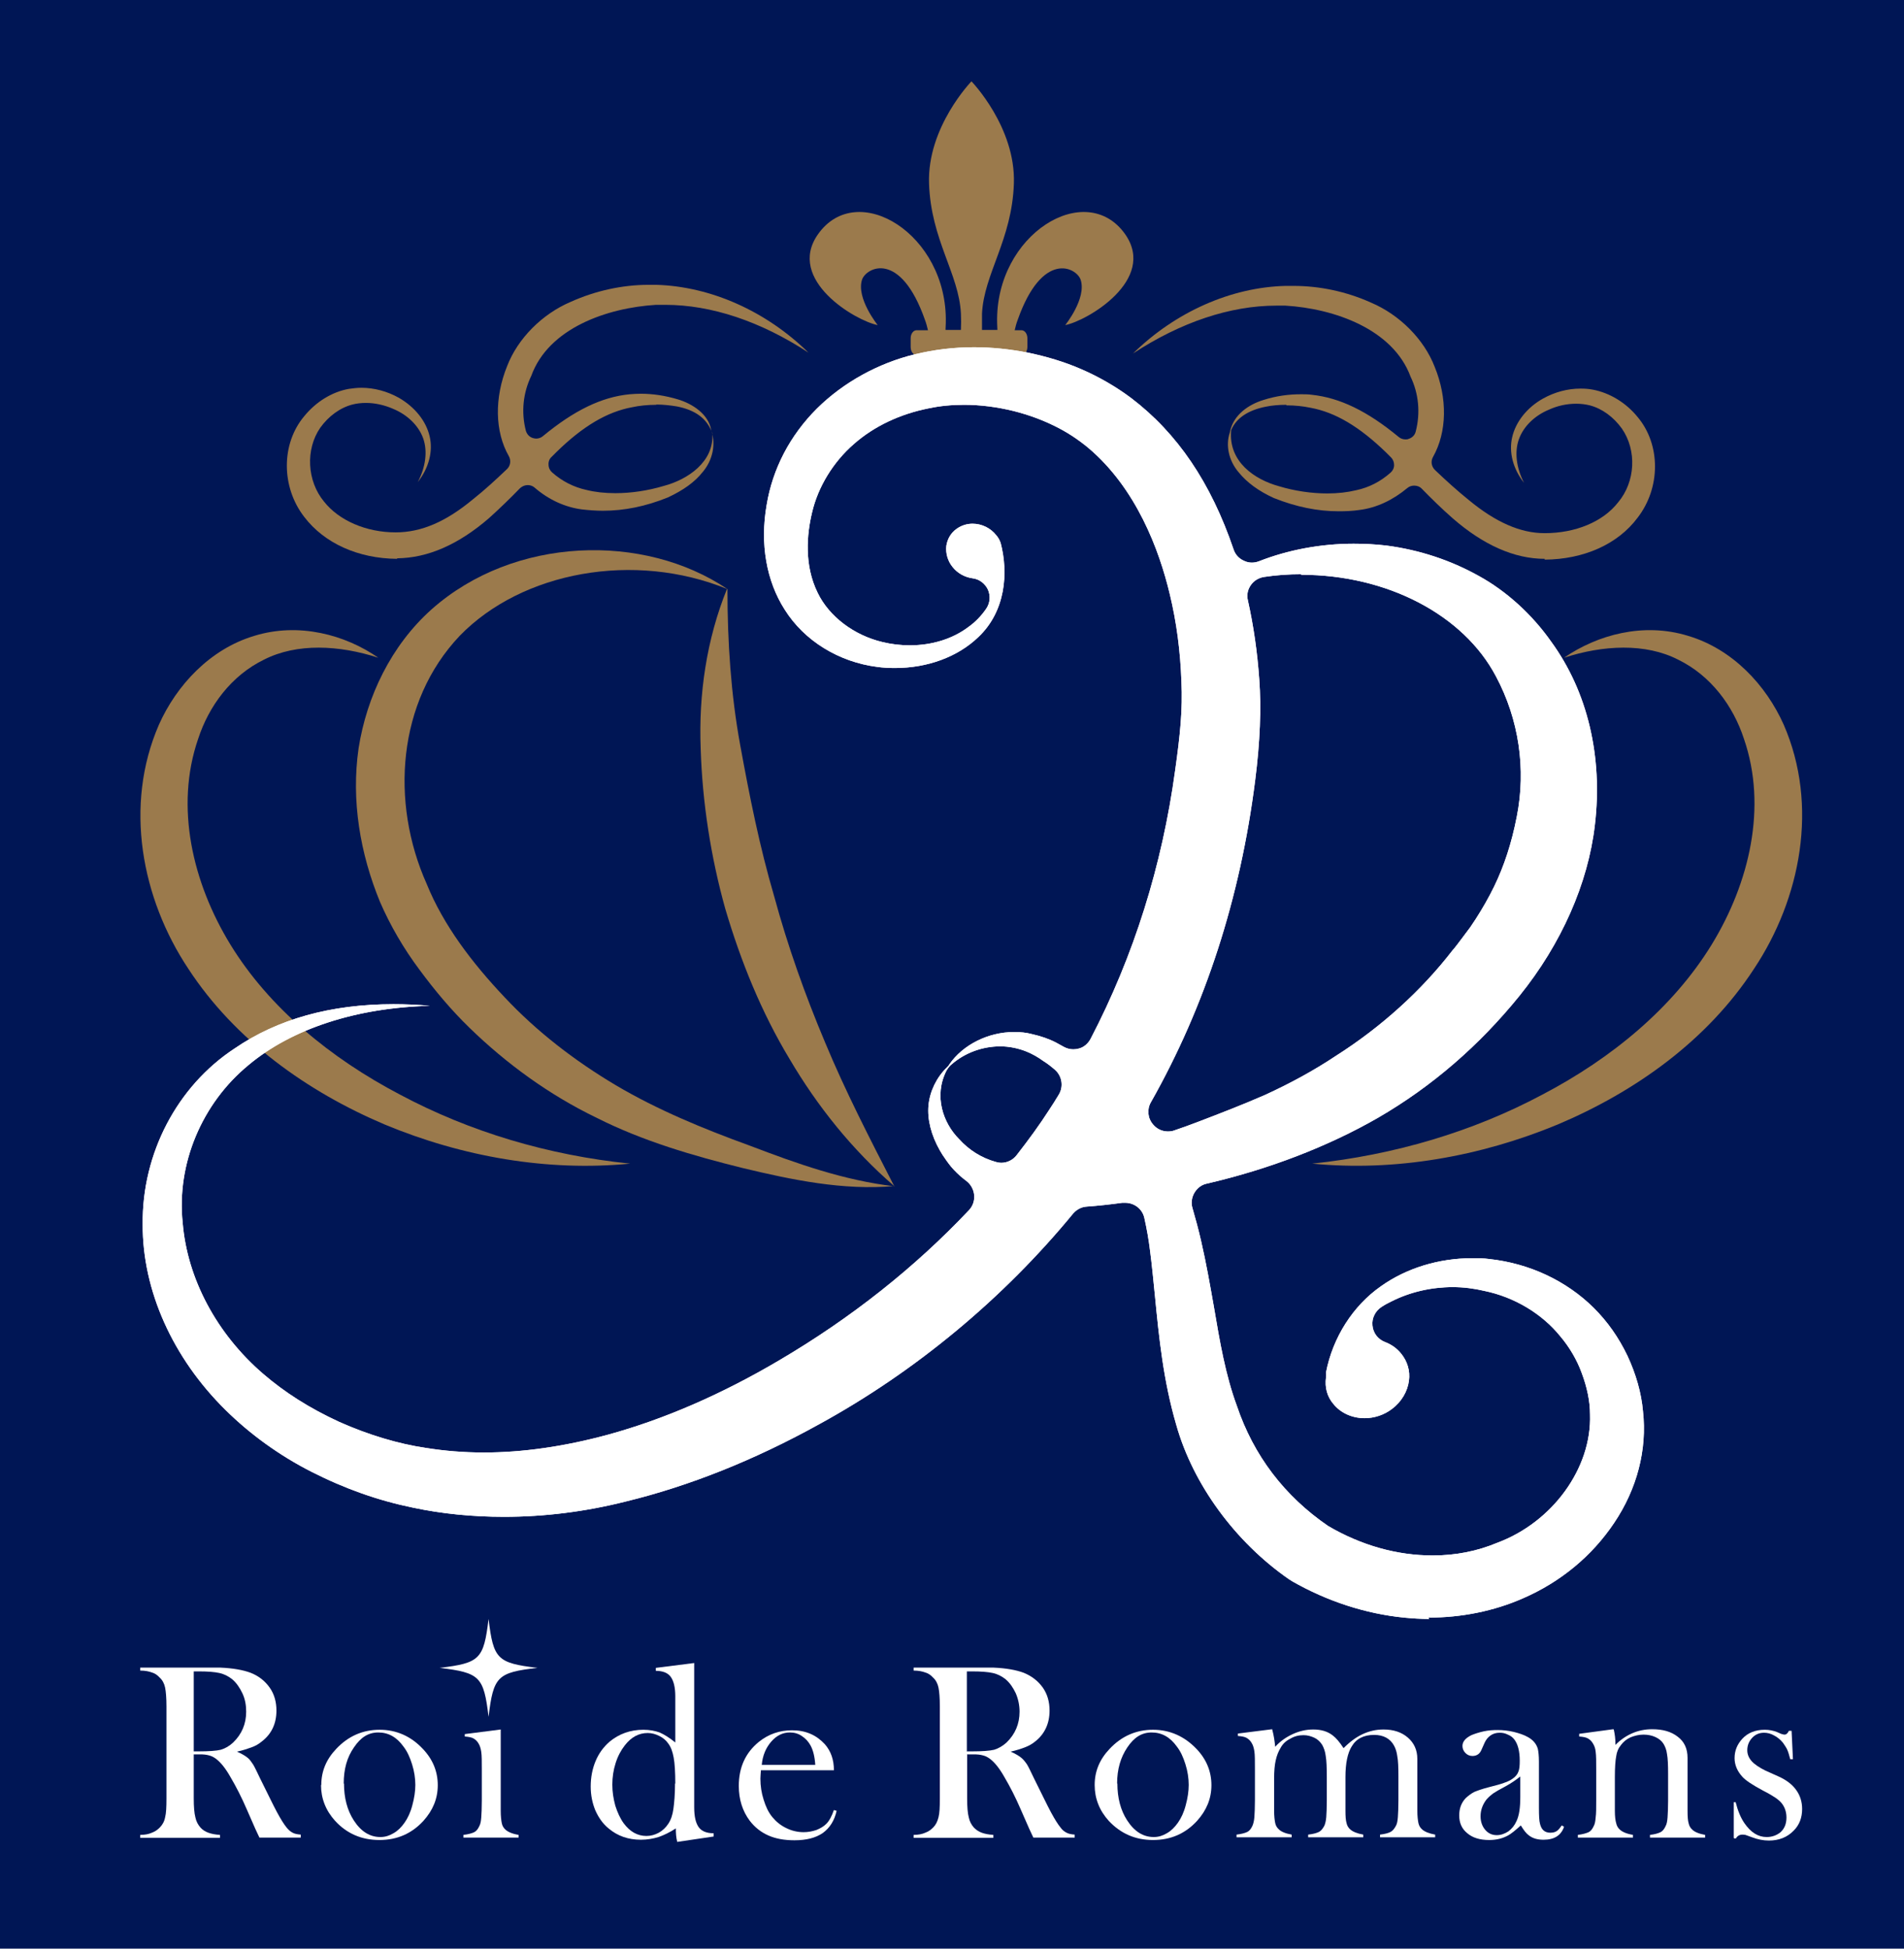 <?xml version="1.0" encoding="UTF-8"?>
<svg id="_レイヤー_2" data-name="レイヤー 2" xmlns="http://www.w3.org/2000/svg" viewBox="0 0 70.46 72.11">
  <defs>
    <style>
      .cls-1 {
        fill: #fff;
      }

      .cls-2 {
        fill: #001655;
      }

      .cls-3 {
        fill: #9b7a4c;
      }
    </style>
  </defs>
  <g id="object">
    <g>
      <rect class="cls-2" width="70.46" height="72.11"/>
      <g>
        <g>
          <path class="cls-1" d="M7.17,64.91v1.64c0,.31.02.55.06.7.03.15.1.28.19.38.08.09.18.15.29.19.11.04.25.07.43.08v.11h-2.95v-.11c.18,0,.32-.03.43-.08.11-.04.2-.1.29-.19.1-.1.17-.22.2-.38.04-.15.05-.38.05-.7v-3.4c0-.32-.02-.55-.05-.7-.03-.15-.1-.28-.2-.37-.08-.09-.18-.16-.29-.19-.11-.04-.25-.07-.43-.07v-.11h2.23c.37,0,.61,0,.73,0,.48.02.85.09,1.12.19.31.12.54.31.71.55.17.24.25.53.25.85,0,.48-.18.87-.55,1.15-.11.09-.23.16-.37.21s-.31.11-.54.16c.18.08.32.16.41.24.07.06.13.15.19.24.06.1.14.27.26.52.28.56.48.98.62,1.24.14.26.26.45.35.56.08.1.15.16.23.2.07.04.17.06.3.07v.11h-1.53c-.08-.17-.13-.28-.15-.32l-.32-.73c-.19-.44-.39-.83-.59-1.17-.19-.34-.37-.56-.54-.69-.08-.06-.17-.11-.26-.13-.1-.03-.21-.04-.35-.04h-.23ZM7.17,64.81h.18c.38,0,.66-.02.82-.06.17-.05.32-.14.46-.27.32-.31.48-.69.48-1.14,0-.24-.04-.47-.14-.68-.1-.21-.22-.39-.39-.53-.13-.1-.28-.18-.46-.22-.18-.04-.43-.06-.76-.06h-.19v2.97Z"/>
          <path class="cls-1" d="M11.89,66.05c0-.5.18-.94.55-1.33.45-.48.99-.71,1.61-.71s1.16.24,1.6.71c.37.39.55.84.55,1.34s-.18.93-.53,1.32c-.43.47-.97.71-1.63.71s-1.21-.24-1.64-.71c-.17-.19-.3-.39-.39-.62-.09-.23-.13-.46-.13-.7ZM12.73,66c0,.53.12.99.36,1.36.27.42.6.62.99.62.17,0,.33-.05.48-.14.16-.09.29-.22.41-.39.12-.17.22-.38.29-.65.07-.26.11-.51.11-.75s-.04-.51-.12-.76c-.08-.26-.18-.48-.32-.66-.25-.35-.56-.52-.93-.52s-.65.18-.9.55c-.26.37-.38.81-.38,1.34Z"/>
          <path class="cls-1" d="M17.2,64.17l1.33-.17v3.01c0,.21.02.36.04.46.02.1.07.18.14.24.09.08.24.15.48.19v.1h-2.04v-.1c.18-.02.32-.06.4-.1.08-.04.14-.12.19-.23.04-.07.06-.18.07-.32s.02-.35.02-.62v-1.13c0-.32,0-.53-.02-.67-.02-.13-.05-.23-.1-.31-.05-.09-.12-.15-.19-.19-.07-.04-.18-.06-.32-.07v-.1Z"/>
          <path class="cls-1" d="M25.06,68.15c-.04-.15-.05-.32-.05-.49-.23.15-.44.25-.64.32-.2.06-.42.1-.65.1-.47,0-.87-.14-1.2-.42-.21-.17-.37-.4-.49-.67-.11-.27-.17-.56-.17-.88,0-.34.06-.65.18-.94.12-.29.3-.53.52-.72.35-.29.77-.44,1.25-.44.23,0,.43.04.6.1.16.07.36.19.58.37v-1.71c0-.33-.06-.57-.17-.72-.11-.15-.3-.22-.55-.22v-.11l1.42-.18v5.34c0,.35.06.59.17.74.11.15.3.22.55.22v.12l-1.35.2ZM24.99,66c0-.42-.02-.75-.06-.96-.04-.22-.1-.39-.2-.52-.08-.12-.19-.21-.33-.28-.14-.07-.28-.11-.43-.11-.33,0-.61.15-.85.46-.14.18-.26.4-.34.66-.08.25-.12.52-.12.79s.04.52.11.78c.08.25.18.47.31.65.23.31.51.47.84.47.16,0,.31-.04.46-.12.14-.08.26-.19.35-.33.1-.15.16-.33.19-.55s.06-.53.06-.94Z"/>
          <path class="cls-1" d="M28.16,65.49c-.01.15-.02.26-.02.33,0,.27.04.53.12.78.08.26.18.47.32.64.14.17.31.31.52.41.2.1.42.15.64.15.16,0,.32-.03.47-.08.15-.06.27-.13.37-.23.11-.11.2-.28.28-.51l.1.03c-.08.36-.25.63-.51.82-.26.18-.61.27-1.05.27-.38,0-.7-.06-.97-.18-.27-.12-.5-.3-.69-.55-.26-.35-.4-.78-.4-1.28,0-.69.25-1.23.74-1.63.36-.29.77-.43,1.23-.43.25,0,.47.04.68.13.21.09.38.22.53.38.23.26.34.58.34.97h-2.7ZM30.17,65.31c-.02-.31-.08-.54-.17-.71-.08-.15-.19-.27-.33-.36-.13-.09-.28-.13-.44-.13-.26,0-.49.11-.69.34-.2.23-.32.52-.35.86h1.98Z"/>
          <path class="cls-1" d="M35.79,64.91v1.64c0,.31.02.55.06.7.03.15.1.28.19.38.09.09.18.15.29.19.11.04.25.07.43.08v.11h-2.95v-.11c.18,0,.32-.03.43-.08.11-.04.2-.1.29-.19.1-.1.16-.22.2-.38.04-.15.05-.38.05-.7v-3.4c0-.32-.02-.55-.05-.7s-.1-.28-.2-.37c-.08-.09-.18-.16-.29-.19-.11-.04-.25-.07-.43-.07v-.11h2.22c.37,0,.62,0,.73,0,.48.02.85.09,1.12.19.3.12.54.31.71.55.17.24.25.53.25.85,0,.48-.18.87-.54,1.15-.11.09-.24.16-.37.21-.13.05-.31.11-.53.16.18.08.32.16.41.24.07.06.14.15.2.24.06.1.14.27.26.52.28.56.48.98.62,1.24.14.26.26.45.35.56.07.1.15.16.23.2.07.04.17.06.3.07v.11h-1.53c-.08-.17-.13-.28-.15-.32l-.32-.73c-.19-.44-.39-.83-.59-1.17-.19-.34-.37-.56-.54-.69-.08-.06-.17-.11-.26-.13-.1-.03-.22-.04-.35-.04h-.23ZM35.79,64.81h.18c.38,0,.65-.02.82-.06.16-.05.32-.14.46-.27.32-.31.48-.69.48-1.14,0-.24-.05-.47-.14-.68-.1-.21-.22-.39-.39-.53-.13-.1-.28-.18-.46-.22-.18-.04-.43-.06-.77-.06h-.19v2.97Z"/>
          <path class="cls-1" d="M40.51,66.05c0-.5.18-.94.55-1.33.45-.48.99-.71,1.61-.71s1.16.24,1.61.71c.37.39.55.84.55,1.34s-.18.93-.53,1.32c-.43.47-.97.71-1.63.71s-1.2-.24-1.64-.71c-.17-.19-.3-.39-.39-.62-.09-.23-.13-.46-.13-.7ZM41.35,66c0,.53.12.99.36,1.36.27.42.6.62.99.62.17,0,.33-.05.48-.14.16-.09.29-.22.41-.39.12-.17.22-.38.29-.65.07-.26.11-.51.11-.75s-.04-.51-.12-.76c-.08-.26-.18-.48-.32-.66-.25-.35-.56-.52-.93-.52s-.65.18-.9.55c-.25.37-.38.81-.38,1.34Z"/>
          <path class="cls-1" d="M47.08,64c.06.22.09.43.11.64.19-.21.41-.36.65-.47.24-.11.49-.17.76-.17.29,0,.53.07.72.22.12.09.25.24.4.47.24-.24.47-.41.71-.52.24-.11.49-.17.77-.17.37,0,.67.1.9.3.23.2.35.46.35.79v1.91c0,.21.02.36.04.46.02.1.07.18.14.24.09.08.25.15.48.19v.1h-2.04v-.1c.18-.02.32-.06.39-.1.08-.04.14-.12.2-.23.04-.07.06-.18.07-.32s.02-.35.02-.62v-.88c0-.34-.01-.59-.04-.74-.02-.16-.06-.29-.12-.4-.14-.26-.39-.4-.74-.4-.38,0-.66.14-.83.43-.15.24-.23.62-.23,1.13v1.24c0,.21.01.36.04.46.02.1.07.18.14.24.09.08.25.15.48.19v.1h-2.04v-.1c.19-.02.32-.06.4-.1.08-.04.14-.12.2-.23.03-.07.06-.18.07-.32.01-.14.02-.35.02-.62v-.85c0-.36-.01-.62-.04-.79-.02-.17-.07-.3-.13-.41-.07-.11-.16-.2-.28-.26-.13-.06-.26-.1-.41-.1-.18,0-.34.04-.49.13-.16.08-.28.19-.36.34-.08.13-.14.28-.18.46-.04.17-.06.4-.06.68v1.18c0,.21.02.36.04.46.02.1.07.18.14.24.08.08.24.15.47.19v.1h-2.04v-.1c.18-.02.32-.06.4-.1.08-.04.14-.12.19-.23.03-.07.06-.18.07-.32.01-.14.02-.35.02-.62v-1.14c0-.32,0-.54-.02-.67-.02-.13-.05-.23-.1-.31-.05-.09-.12-.15-.19-.19-.07-.04-.18-.06-.32-.07v-.09l1.27-.16Z"/>
          <path class="cls-1" d="M57.8,67.55l.08.05c-.11.32-.36.48-.76.48-.22,0-.4-.05-.54-.16-.1-.07-.19-.19-.3-.37-.21.19-.36.31-.47.37-.2.11-.43.17-.7.17-.34,0-.61-.08-.81-.25-.2-.16-.3-.38-.3-.66,0-.26.08-.47.24-.64.1-.09.2-.17.32-.23.12-.05.29-.11.52-.17.27-.07.47-.12.59-.17.13-.04.24-.1.32-.16.1-.07.17-.16.2-.25.04-.09.05-.23.05-.4,0-.36-.07-.62-.2-.79-.06-.08-.14-.14-.24-.18-.1-.05-.19-.07-.3-.07-.13,0-.24.03-.34.1-.1.07-.17.16-.22.27l-.12.27c-.06.14-.17.22-.33.22-.11,0-.19-.04-.26-.11-.07-.07-.11-.16-.11-.26,0-.16.11-.29.33-.4.12-.05.27-.1.45-.14.18-.04.35-.05.52-.05.19,0,.39.02.6.07.2.05.38.11.52.19.2.11.32.26.37.44.02.09.04.25.04.47v1.71c0,.29.01.49.04.59.05.22.18.33.38.33.1,0,.17-.02.22-.05.06-.03.12-.1.19-.2ZM56.27,65.73c-.17.14-.35.26-.55.37-.23.12-.38.21-.47.27-.08.06-.16.13-.24.22-.14.18-.22.39-.22.62,0,.2.06.37.17.5.11.13.25.2.43.2.15,0,.29-.05.43-.14.13-.1.23-.22.3-.38.1-.21.14-.5.14-.9v-.77Z"/>
          <path class="cls-1" d="M59.72,64c.04.18.06.35.06.5v.07c.38-.38.84-.58,1.36-.58.4,0,.71.09.95.28.24.18.36.44.36.78v1.96c0,.21.01.36.04.46.02.1.07.18.14.24.08.08.24.15.47.19v.1h-2.04v-.1c.18-.02.31-.06.39-.1.08-.04.14-.12.19-.23.04-.07.06-.18.07-.32.01-.14.02-.35.02-.62v-.98c0-.34-.01-.58-.04-.74-.02-.16-.07-.28-.13-.38-.07-.11-.17-.19-.3-.25-.13-.06-.28-.09-.44-.09-.17,0-.33.04-.48.1-.15.07-.26.16-.35.28-.1.12-.16.26-.18.42-.03.15-.05.41-.05.77v1.25c0,.21.02.36.05.46.02.1.07.18.14.24.09.08.24.15.48.19v.1h-2.04v-.1c.18-.02.31-.06.4-.1.08-.04.14-.12.19-.23.04-.07.06-.18.07-.32.02-.14.02-.35.02-.62v-1.13c0-.32,0-.53-.02-.67-.01-.13-.05-.23-.1-.31-.05-.09-.12-.15-.19-.19-.07-.04-.18-.06-.32-.07v-.1l1.26-.17Z"/>
          <path class="cls-1" d="M64.16,68v-1.31h.07c.08.32.19.58.32.77.24.35.51.52.83.52.19,0,.36-.06.5-.17.15-.13.23-.31.23-.55,0-.19-.05-.36-.16-.51-.06-.08-.14-.15-.24-.22-.09-.06-.25-.16-.47-.27-.39-.21-.65-.38-.77-.52-.18-.2-.28-.43-.28-.68,0-.28.1-.51.28-.71.21-.23.49-.34.84-.34.16,0,.3.03.44.08l.16.07s.09.03.13.03c.06,0,.11-.04.16-.14h.1l.05,1.05h-.1c-.04-.15-.07-.26-.11-.35-.04-.09-.1-.17-.16-.26-.1-.12-.21-.21-.33-.27-.12-.07-.25-.1-.37-.1-.17,0-.32.06-.44.19-.12.13-.18.28-.18.46,0,.15.06.29.17.41.11.12.28.23.5.34l.49.22c.29.13.51.3.65.5.14.19.22.43.22.7,0,.32-.1.59-.31.8-.24.25-.55.37-.92.37-.2,0-.41-.04-.62-.12-.14-.05-.22-.08-.25-.09-.03,0-.06-.01-.1-.01-.11,0-.19.04-.25.14h-.07Z"/>
          <path class="cls-1" d="M19.89,61.72c-1.49.17-1.63.32-1.81,1.81-.18-1.49-.32-1.63-1.81-1.81,1.49-.18,1.63-.32,1.81-1.81.18,1.49.32,1.63,1.81,1.81Z"/>
        </g>
        <g>
          <path class="cls-3" d="M37.5,13.14h.3c.12,0,.22-.14.22-.3v-.32c0-.17-.1-.3-.22-.3h-.25c.03-.13.06-.25.11-.38.91-2.58,2.17-1.95,2.33-1.49.23.69-.57,1.68-.57,1.68.8-.15,3.4-1.67,2.22-3.36-1.45-2.06-4.82,0-4.74,3.28,0,.09.01.18.01.26h-.57c0-.21,0-.41,0-.6.07-1.48,1.11-2.73,1.18-4.82s-1.57-3.78-1.57-3.78c0,0-1.64,1.69-1.57,3.78.07,2.09,1.11,3.34,1.18,4.82.01.19.01.39,0,.6h-.57c0-.09.01-.17.01-.26.08-3.28-3.28-5.34-4.73-3.28-1.19,1.69,1.41,3.21,2.21,3.36,0,0-.8-.99-.58-1.68.16-.46,1.42-1.1,2.33,1.49.05.13.08.26.11.38h-.42c-.12,0-.22.13-.22.3v.32c0,.17.1.3.22.3h3.58Z"/>
          <g>
            <g>
              <path class="cls-3" d="M26.92,21.79c0,1.98.13,3.91.47,5.77.35,1.92.72,3.77,1.26,5.61.5,1.84,1.14,3.64,1.89,5.42.74,1.78,1.63,3.51,2.55,5.3-1.55-1.34-2.84-2.95-3.87-4.7-1.05-1.74-1.81-3.63-2.38-5.56-.54-1.93-.85-3.96-.91-5.92-.08-2.03.22-4.05.97-5.91Z"/>
              <path class="cls-3" d="M33.1,43.89c-1.89.17-3.8-.23-5.63-.67-1.81-.45-3.68-.99-5.4-1.86-1.74-.84-3.32-1.99-4.69-3.32-.69-.67-1.3-1.4-1.86-2.16-.57-.76-1.08-1.63-1.46-2.51-.73-1.78-1.07-3.74-.79-5.68.3-1.91,1.2-3.8,2.7-5.14,3.05-2.71,7.86-2.84,10.95-.75-3.45-1.41-7.6-.65-9.91,1.73-2.31,2.44-2.57,6.16-1.22,9.18.62,1.53,1.68,2.92,2.88,4.19,1.19,1.27,2.59,2.35,4.12,3.26,1.54.91,3.21,1.6,4.97,2.24,1.73.66,3.47,1.28,5.34,1.5Z"/>
              <path class="cls-3" d="M23.32,43.06c-3.05.3-6.21-.25-9.09-1.45-2.85-1.21-5.53-3.11-7.26-5.76-1.73-2.6-2.39-6.04-1.09-9.03.65-1.46,1.89-2.8,3.53-3.29,1.65-.51,3.37-.04,4.59.81-1.45-.47-3.01-.55-4.23.07-1.21.59-2.04,1.71-2.44,2.94-.86,2.5-.21,5.31,1.2,7.61,1.43,2.33,3.7,4.2,6.28,5.55,2.57,1.37,5.47,2.24,8.51,2.55Z"/>
              <path class="cls-3" d="M48.56,43.06c3.04-.32,5.94-1.18,8.51-2.55,2.58-1.35,4.84-3.22,6.27-5.55,1.41-2.3,2.06-5.11,1.2-7.61-.4-1.23-1.23-2.35-2.44-2.94-1.21-.62-2.78-.54-4.22-.07,1.23-.85,2.94-1.32,4.59-.81,1.65.49,2.89,1.83,3.54,3.29,1.3,2.99.63,6.43-1.1,9.03-1.73,2.66-4.4,4.55-7.26,5.76-2.87,1.19-6.04,1.75-9.09,1.45Z"/>
            </g>
            <g>
              <path class="cls-1" d="M52.89,59.91c-.31,0-.62-.02-.93-.05-1.41-.14-2.84-.6-4.15-1.35-.01-.01-.09-.06-.11-.07-1.99-1.38-3.55-3.51-4.17-5.71-.48-1.64-.64-3.23-.79-4.78-.06-.59-.11-1.13-.18-1.66-.05-.41-.12-.81-.21-1.21-.07-.34-.37-.57-.71-.57-.04,0-.07,0-.11,0-.44.06-.88.11-1.31.14-.2.01-.38.11-.51.26-2.58,3.14-5.83,5.84-9.39,7.79-2.4,1.33-4.81,2.29-7.15,2.86-1.5.38-3.02.57-4.52.57-1.15,0-2.29-.11-3.37-.34-1.27-.26-2.5-.69-3.76-1.33-1.18-.6-2.27-1.39-3.17-2.28-1.96-1.93-3.08-4.43-3.07-6.87-.03-2.62,1.27-5.11,3.4-6.51,1.59-1.09,3.56-1.64,5.88-1.64.45,0,.9.02,1.35.06-2.73.07-5.11.85-6.71,2.19-1.73,1.42-2.67,3.66-2.44,5.84.17,2.07,1.26,4.11,2.98,5.59.79.68,1.71,1.27,2.82,1.78,1.08.48,2.18.81,3.2.96.68.11,1.41.17,2.14.17,1.44,0,2.98-.22,4.6-.66,2.08-.57,4.22-1.5,6.35-2.76,2.65-1.56,5.01-3.43,7.01-5.55.14-.15.21-.35.19-.56-.02-.2-.12-.39-.29-.52-.15-.11-.31-.25-.46-.41-.1-.11-.15-.17-.2-.24l-.08-.11c-.12-.17-.18-.26-.24-.37-.32-.56-.47-1.15-.42-1.67.05-.52.3-1.03.68-1.4.04-.04.07-.07.09-.11.5-.73,1.44-1.2,2.4-1.2.23,0,.45.02.67.08.31.07.61.17.88.31l.29.16c.11.06.23.09.35.09.07,0,.14-.01.21-.03.19-.05.34-.19.43-.36,1.6-3.07,2.65-6.42,3.13-9.95.18-1.28.28-2.23.23-3.27-.04-1.12-.18-2.2-.43-3.23-.39-1.64-1.24-3.92-3.02-5.42-.4-.33-.8-.59-1.25-.81-.47-.23-.96-.41-1.51-.55-.61-.15-1.23-.23-1.83-.23-.45,0-.89.04-1.31.13-1.06.21-2.02.66-2.77,1.32-.77.67-1.33,1.59-1.55,2.54-.19.79-.3,1.94.21,2.97.42.87,1.34,1.57,2.4,1.82.33.08.67.12,1.01.12.82,0,1.59-.24,2.17-.68.24-.17.47-.4.66-.68.14-.21.16-.47.06-.7-.11-.23-.32-.39-.57-.42-.29-.04-.56-.19-.74-.42-.18-.22-.26-.51-.23-.78.04-.26.17-.48.38-.63.17-.12.37-.19.59-.19.34,0,.67.16.88.43.07.08.12.17.16.28.29,1.1.19,2.53-.83,3.49-.76.73-1.88,1.14-3.08,1.14-.22,0-.44-.01-.65-.04-1.43-.18-2.71-.97-3.43-2.12-.68-1.06-.92-2.44-.67-3.87.22-1.34.86-2.57,1.86-3.57.98-.97,2.27-1.68,3.63-2.01.7-.17,1.43-.26,2.18-.26.67,0,1.34.07,2,.2.68.14,1.35.34,1.97.61.65.28,1.29.65,1.85,1.07,1.71,1.3,2.95,3.13,3.79,5.6.06.19.2.34.38.42.1.05.2.07.3.07.09,0,.18-.02.26-.05,1.07-.42,2.28-.65,3.5-.65.41,0,.82.02,1.23.07,1.21.16,2.36.54,3.4,1.12,1.02.56,1.97,1.42,2.68,2.43,1.35,1.85,1.92,4.26,1.62,6.79-.25,2.16-1.24,4.4-2.79,6.32-1.48,1.83-3.23,3.35-5.23,4.51-1.86,1.07-4.05,1.91-6.34,2.44-.2.04-.36.17-.46.34-.1.17-.13.38-.07.57.11.38.22.78.32,1.22.19.82.33,1.63.47,2.42.22,1.3.43,2.53.85,3.67.62,1.84,1.76,3.34,3.38,4.45,1.23.72,2.55,1.09,3.87,1.09.85,0,1.65-.16,2.39-.47,2.04-.76,3.5-2.76,3.43-4.75,0-.49-.11-1.01-.31-1.54-.17-.47-.45-.95-.79-1.35-.67-.83-1.69-1.45-2.81-1.68-.38-.09-.77-.14-1.17-.14-.79,0-1.58.18-2.27.53-.12.06-.24.12-.36.2-.23.15-.37.41-.34.69.02.27.2.51.46.61.24.09.45.24.6.43.23.28.34.64.29,1-.05.4-.28.79-.63,1.05-.29.22-.65.34-1.01.34-.46,0-.89-.19-1.16-.53-.23-.27-.32-.61-.27-.98.01-.06.01-.12,0-.18.25-1.3,1-2.47,2.03-3.19.94-.67,2.14-1.04,3.38-1.04.21,0,.42,0,.63.03,1.48.16,2.85.8,3.87,1.81.51.51.92,1.09,1.25,1.78.31.67.51,1.36.57,2.04.16,1.42-.22,2.88-1.07,4.14-.81,1.21-1.97,2.18-3.38,2.79-1.07.47-2.27.71-3.49.71ZM37.03,38.72c-.68,0-1.33.24-1.83.68-.07.06-.12.13-.17.21-.49.95-.12,1.96.46,2.54.37.41.83.7,1.37.85.07.02.13.03.19.03.22,0,.43-.1.57-.28.46-.59.86-1.14,1.2-1.67.12-.18.24-.37.36-.57.19-.31.12-.71-.16-.94-.14-.12-.27-.22-.4-.3-.22-.16-.42-.27-.64-.36-.3-.12-.64-.19-.98-.19ZM48.15,21.25c-.46,0-.91.03-1.37.1-.2.03-.38.14-.49.3-.12.17-.16.37-.11.57.21.94.35,1.92.42,2.91.08,1.07.03,2.33-.15,3.74-.55,4.36-1.85,8.37-3.86,11.92-.15.26-.12.59.08.82.14.17.34.26.55.26.08,0,.17-.01.24-.04l.43-.15.43-.16c.89-.34,1.69-.65,2.49-1,.94-.43,1.82-.91,2.63-1.45,1.67-1.06,3.17-2.42,4.31-3.9.1-.11.2-.25.3-.38l.36-.48.2-.3c.25-.39.48-.79.68-1.2.37-.76.65-1.61.84-2.59.35-1.76.08-3.6-.77-5.19-1.2-2.28-4.03-3.76-7.21-3.76Z"/>
              <path class="cls-1" d="M52.89,59.91c-.31,0-.62-.02-.93-.05-1.41-.14-2.84-.6-4.15-1.35-.01-.01-.09-.06-.11-.07-1.99-1.38-3.55-3.51-4.17-5.71-.48-1.64-.64-3.23-.79-4.78-.06-.59-.11-1.13-.18-1.66-.05-.41-.12-.81-.21-1.21-.07-.34-.37-.57-.71-.57-.04,0-.07,0-.11,0-.44.06-.88.11-1.31.14-.2.01-.38.11-.51.26-2.58,3.14-5.83,5.84-9.39,7.79-2.4,1.33-4.81,2.29-7.15,2.86-1.5.38-3.02.57-4.52.57-1.15,0-2.29-.11-3.37-.34-1.27-.26-2.5-.69-3.76-1.33-1.18-.6-2.27-1.39-3.17-2.28-1.96-1.93-3.08-4.43-3.07-6.87-.03-2.62,1.27-5.11,3.4-6.51,1.59-1.09,3.56-1.64,5.88-1.64.45,0,.9.02,1.35.06-2.73.07-5.11.85-6.71,2.19-1.73,1.42-2.67,3.66-2.44,5.84.17,2.07,1.26,4.11,2.98,5.59.79.68,1.71,1.27,2.82,1.78,1.08.48,2.18.81,3.2.96.68.11,1.41.17,2.14.17,1.44,0,2.98-.22,4.6-.66,2.08-.57,4.22-1.5,6.35-2.76,2.65-1.56,5.01-3.43,7.01-5.55.14-.15.21-.35.19-.56-.02-.2-.12-.39-.29-.52-.15-.11-.31-.25-.46-.41-.1-.11-.15-.17-.2-.24l-.08-.11c-.12-.17-.18-.26-.24-.37-.32-.56-.47-1.15-.42-1.67.05-.52.3-1.03.68-1.4.04-.04.07-.07.09-.11.5-.73,1.44-1.2,2.4-1.2.23,0,.45.02.67.08.31.07.61.17.88.31l.29.16c.11.06.23.09.35.09.07,0,.14-.01.21-.03.19-.05.34-.19.43-.36,1.6-3.07,2.65-6.42,3.13-9.95.18-1.28.28-2.23.23-3.27-.04-1.12-.18-2.2-.43-3.23-.39-1.64-1.24-3.92-3.02-5.42-.4-.33-.8-.59-1.25-.81-.47-.23-.96-.41-1.51-.55-.61-.15-1.23-.23-1.83-.23-.45,0-.89.04-1.31.13-1.06.21-2.02.66-2.77,1.32-.77.67-1.33,1.59-1.55,2.54-.19.79-.3,1.94.21,2.97.42.87,1.34,1.57,2.4,1.82.33.08.67.12,1.01.12.82,0,1.59-.24,2.17-.68.24-.17.47-.4.66-.68.14-.21.16-.47.06-.7-.11-.23-.32-.39-.57-.42-.29-.04-.56-.19-.74-.42-.18-.22-.26-.51-.23-.78.04-.26.17-.48.38-.63.17-.12.37-.19.59-.19.34,0,.67.16.88.43.07.08.12.17.16.28.29,1.1.19,2.53-.83,3.49-.76.73-1.88,1.14-3.08,1.14-.22,0-.44-.01-.65-.04-1.43-.18-2.71-.97-3.43-2.12-.68-1.06-.92-2.44-.67-3.87.22-1.34.86-2.57,1.86-3.57.98-.97,2.27-1.68,3.63-2.01.7-.17,1.43-.26,2.18-.26.67,0,1.34.07,2,.2.68.14,1.35.34,1.97.61.65.28,1.29.65,1.85,1.07,1.71,1.3,2.95,3.13,3.79,5.6.06.19.2.34.38.42.1.05.2.07.3.07.09,0,.18-.02.26-.05,1.07-.42,2.28-.65,3.5-.65.41,0,.82.02,1.23.07,1.21.16,2.36.54,3.4,1.12,1.02.56,1.97,1.42,2.68,2.43,1.35,1.85,1.92,4.26,1.62,6.79-.25,2.16-1.24,4.4-2.79,6.32-1.48,1.83-3.23,3.35-5.23,4.51-1.86,1.07-4.05,1.91-6.34,2.44-.2.04-.36.17-.46.34-.1.17-.13.38-.07.57.11.38.22.78.32,1.22.19.82.33,1.63.47,2.42.22,1.3.43,2.53.85,3.67.62,1.84,1.76,3.34,3.38,4.45,1.23.72,2.55,1.09,3.87,1.09.85,0,1.65-.16,2.39-.47,2.04-.76,3.5-2.76,3.43-4.75,0-.49-.11-1.01-.31-1.54-.17-.47-.45-.95-.79-1.35-.67-.83-1.69-1.45-2.81-1.68-.38-.09-.77-.14-1.17-.14-.79,0-1.58.18-2.27.53-.12.06-.24.12-.36.2-.23.15-.37.41-.34.69.02.27.2.51.46.61.24.09.45.24.6.43.23.28.34.64.29,1-.05.4-.28.79-.63,1.05-.29.22-.65.34-1.01.34-.46,0-.89-.19-1.16-.53-.23-.27-.32-.61-.27-.98.01-.06.01-.12,0-.18.25-1.3,1-2.47,2.03-3.19.94-.67,2.14-1.04,3.38-1.04.21,0,.42,0,.63.03,1.48.16,2.85.8,3.87,1.81.51.51.92,1.09,1.25,1.78.31.67.51,1.36.57,2.04.16,1.42-.22,2.88-1.07,4.14-.81,1.21-1.97,2.18-3.38,2.79-1.07.47-2.27.71-3.49.71ZM37.03,38.72c-.68,0-1.33.24-1.83.68-.07.06-.12.13-.17.21-.49.95-.12,1.96.46,2.54.37.41.83.7,1.37.85.07.02.13.03.19.03.22,0,.43-.1.57-.28.46-.59.86-1.14,1.2-1.67.12-.18.24-.37.36-.57.19-.31.12-.71-.16-.94-.14-.12-.27-.22-.4-.3-.22-.16-.42-.27-.64-.36-.3-.12-.64-.19-.98-.19ZM48.15,21.25c-.46,0-.91.03-1.37.1-.2.03-.38.14-.49.3-.12.17-.16.37-.11.57.21.94.35,1.92.42,2.91.08,1.07.03,2.33-.15,3.74-.55,4.36-1.85,8.37-3.86,11.92-.15.26-.12.59.08.82.14.17.34.26.55.26.08,0,.17-.01.24-.04l.43-.15.43-.16c.89-.34,1.69-.65,2.49-1,.94-.43,1.82-.91,2.63-1.45,1.67-1.06,3.17-2.42,4.31-3.9.1-.11.2-.25.3-.38l.36-.48.2-.3c.25-.39.48-.79.68-1.2.37-.76.65-1.61.84-2.59.35-1.76.08-3.6-.77-5.19-1.2-2.28-4.03-3.76-7.21-3.76Z"/>
            </g>
          </g>
          <g>
            <path class="cls-3" d="M57.17,20.68c-1.13,0-2.27-.51-3.4-1.49-.41-.36-.79-.73-1.16-1.11-.08-.08-.18-.11-.28-.11-.09,0-.18.03-.25.09-.54.45-1.14.73-1.76.81-.26.04-.52.05-.78.05-.78,0-1.57-.16-2.4-.49-.57-.26-1-.58-1.3-.95-.37-.43-.49-1-.33-1.47.12-.67.72-1.05,1.25-1.21.47-.15.93-.21,1.39-.21.13,0,.26,0,.4.02,1.03.11,2.05.6,3.21,1.56.07.06.16.09.25.09.04,0,.08,0,.12-.02.13-.04.23-.14.26-.27.18-.69.11-1.41-.19-2.03-.65-1.76-2.82-2.52-4.63-2.63-.11,0-.22,0-.34,0-1.7,0-3.53.61-5.3,1.77,1.57-1.54,3.63-2.45,5.64-2.5h.3c.97,0,1.96.21,2.87.62,1.06.45,1.96,1.36,2.35,2.37.48,1.17.46,2.42-.06,3.34-.09.16-.06.35.07.48.43.41.84.78,1.25,1.11.99.82,1.91,1.23,2.81,1.23,1.14,0,2.16-.42,2.72-1.14.64-.76.7-1.92.14-2.73-.31-.43-.73-.74-1.19-.86-.16-.04-.33-.06-.5-.06-.34,0-.68.07-1.01.22-.53.22-.94.62-1.11,1.09-.17.47-.1,1.06.19,1.62-.41-.52-.57-1.14-.44-1.69.13-.57.55-1.1,1.14-1.43.43-.24.91-.37,1.39-.37.15,0,.31.01.46.04.62.12,1.22.48,1.65,1.01.86,1.02.86,2.62,0,3.73-.73.98-1.99,1.54-3.44,1.55h0ZM47.6,14.98c-.26,0-.52.02-.76.07-.66.13-1.1.43-1.28.87-.11,1.18.89,1.83,1.76,2.07.59.18,1.22.27,1.8.27.38,0,.74-.04,1.07-.12.47-.1.9-.32,1.27-.65.08-.07.13-.17.13-.28,0-.11-.04-.21-.11-.28l-.18-.18c-.99-.96-1.88-1.49-2.8-1.66-.28-.06-.59-.09-.89-.09Z"/>
            <path class="cls-3" d="M14.7,20.68c-1.45-.01-2.7-.58-3.44-1.55-.86-1.11-.86-2.71,0-3.73.43-.53,1.03-.9,1.65-1.01.15-.02.3-.04.46-.04.48,0,.96.13,1.39.37.59.34,1.01.86,1.14,1.43.13.55-.03,1.17-.44,1.69.29-.55.37-1.14.2-1.62-.17-.47-.58-.87-1.11-1.09-.32-.14-.67-.22-1.01-.22-.17,0-.35.02-.5.06-.46.12-.88.43-1.19.86-.55.8-.49,1.97.14,2.73.55.7,1.56,1.14,2.65,1.14.95,0,1.86-.39,2.87-1.23.43-.34.84-.72,1.25-1.11.13-.12.16-.32.07-.48-.52-.91-.54-2.16-.06-3.34.39-1.01,1.29-1.92,2.35-2.37.91-.41,1.91-.63,2.88-.63h.29c2.01.06,4.06.97,5.63,2.51-1.77-1.16-3.6-1.77-5.3-1.77-.11,0-.22,0-.34,0-1.81.11-3.98.86-4.62,2.63-.3.62-.38,1.33-.2,2.03.04.13.13.23.26.27.04.01.08.02.12.02.09,0,.18-.03.25-.09,1.15-.95,2.17-1.45,3.21-1.55.13-.01.27-.02.4-.02.47,0,.92.07,1.39.21.53.16,1.13.54,1.23,1.14.18.53.05,1.11-.31,1.54-.3.38-.72.68-1.3.95-.82.33-1.61.49-2.4.49-.25,0-.52-.02-.78-.05-.61-.08-1.22-.35-1.75-.81-.07-.06-.16-.09-.25-.09-.1,0-.2.04-.28.11-.37.38-.75.75-1.15,1.11-1.13.98-2.27,1.48-3.41,1.49h0ZM24.28,14.98c-.31,0-.61.03-.89.09-.92.17-1.82.7-2.8,1.66l-.18.18c-.08.07-.12.18-.11.29,0,.11.05.21.13.28.37.33.81.55,1.27.65.32.08.68.12,1.07.12.58,0,1.2-.09,1.8-.27.87-.23,1.87-.89,1.79-1.95-.2-.56-.65-.86-1.31-.99-.25-.04-.5-.07-.76-.07Z"/>
          </g>
        </g>
      </g>
    </g>
  </g>
</svg>